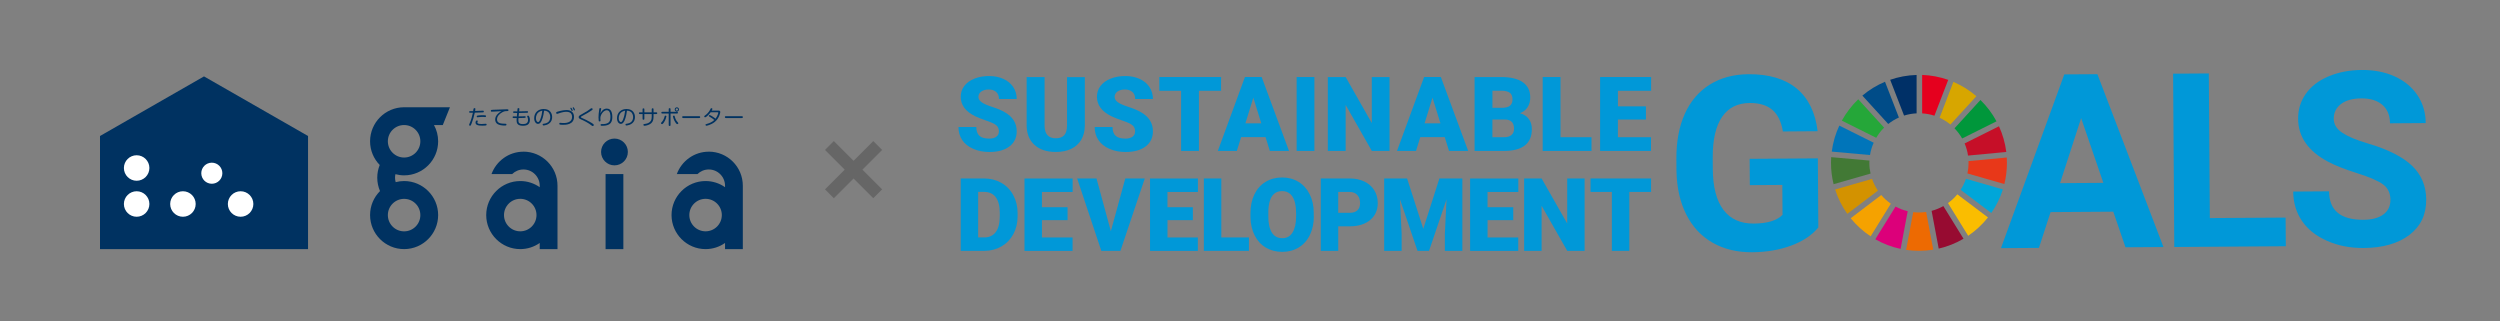 <?xml version="1.0" encoding="UTF-8"?>
<svg id="_レイヤー_1" data-name="レイヤー 1" xmlns="http://www.w3.org/2000/svg" width="700" height="90" xmlns:xlink="http://www.w3.org/1999/xlink" viewBox="0 0 700 90">
  <rect x="0" y="0" width="700" height="90" fill="#808080" stroke="none"/>
  <defs>
    <style>
      .cls-1 {
        fill: #003067;
      }

      .cls-2 {
        fill: #427935;
      }

      .cls-3 {
        fill: #fff;
      }

      .cls-4 {
        fill: #fabd00;
      }

      .cls-5 {
        fill: #ed6a02;
      }

      .cls-6 {
        fill: none;
      }

      .cls-7 {
        fill: #00a6d9;
      }

      .cls-8 {
        fill: #e83819;
      }

      .cls-9 {
        fill: #d39200;
      }

      .cls-10 {
        fill: #c60f28;
      }

      .cls-11 {
        fill: #666;
      }

      .cls-12 {
        fill: #003261;
      }

      .cls-13 {
        fill: #0075ba;
      }

      .cls-14 {
        fill: #e5001e;
      }

      .cls-15 {
        fill: #00973b;
      }

      .cls-16 {
        fill: #d7a600;
      }

      .cls-17 {
        fill: #dc007a;
      }

      .cls-18 {
        fill: #f5a200;
      }

      .cls-19 {
        fill: #0098d8;
      }

      .cls-20 {
        fill: #25a739;
      }

      .cls-21 {
        fill: #004c88;
      }

      .cls-22 {
        fill: #970b31;
      }

      .cls-23 {
        clip-path: url(#clippath);
      }
    </style>
    <clipPath id="clippath">
      <rect class="cls-6" width="700" height="90"/>
    </clipPath>
  </defs>
  <g class="cls-23">
    <polygon class="cls-11" points="247 41.98 244.52 39.5 239 45.02 233.48 39.5 231 41.98 236.52 47.5 231 53.02 233.48 55.5 239 49.98 244.52 55.5 247 53.02 241.48 47.5 247 41.98"/>
    <g>
      <g>
        <path class="cls-12" d="M132.6,30.46c.04-.16.15-.19.24-.19.17,0,.27.07.27.23,0,.09,0,.13-.08.57.53-.02,1.03-.03,1.76-.06.07,0,.37-.02.43-.02.08,0,.25,0,.25.24s-.16.23-.26.24c-.76.03-1.51.06-2.27.08-.21,1.02-.5,2.02-.88,3-.21.55-.25.65-.45.65-.11,0-.27-.06-.27-.22,0-.07.02-.12.11-.32.45-.94.84-2.41.96-3.09-.29,0-.77,0-.86,0-.07,0-.18-.04-.18-.22,0-.22.14-.24.25-.24.07,0,.36,0,.42,0,.2,0,.36,0,.44,0,.03-.17.06-.44.1-.61ZM136.02,35.13s-.4.06-.98.06c-1.35,0-1.89-.25-1.89-.88,0-.29.16-.59.4-.59.08,0,.23.06.23.18,0,.05-.02.11-.03.14-.07.12-.09.16-.09.25,0,.25.25.33.38.36.11.02.35.07.79.07.27,0,.59-.03.9-.05.04,0,.25-.02.29-.02.07,0,.23.02.23.23,0,.19-.14.24-.22.25ZM135.85,32.78c-.05,0-.13,0-.41-.03-.17-.02-.34-.02-.39-.02-.28,0-.59.02-.92.06-.07,0-.38.05-.44.05-.17,0-.21-.16-.21-.23,0-.17.13-.21.25-.25.27-.07.91-.11,1.42-.11.13,0,.69.01.83.07.11.05.11.14.11.24,0,.02,0,.21-.23.21Z"/>
        <path class="cls-12" d="M138.08,31.25c-.06,0-.33.03-.39.03-.07,0-.25,0-.25-.27,0-.24.13-.25.55-.27,2.07-.08,3.32-.14,3.94-.14.26,0,.44,0,.44.25s-.16.26-.45.26c-.46,0-.79.04-1.37.38-.61.36-1.39,1.01-1.38,1.93,0,.77.5,1.21,1.95,1.21.53,0,.69,0,.69.24,0,.29-.23.29-.45.29-.81,0-1.53-.12-2.02-.4-.52-.3-.69-.86-.69-1.29,0-.55.22-1.15.91-1.76.33-.3.59-.43.86-.58-.71.03-1.54.08-2.31.13Z"/>
        <path class="cls-12" d="M145.23,32.59c.33,0,.8,0,1.34-.03.06,0,.33-.02.38-.02.12,0,.25.05.25.23,0,.22-.15.23-.39.24-.21,0-1.16.04-1.36.04h-.27c-.02.24-.03.48-.03.6,0,.56.07,1.09,1.26,1.09.82,0,1.44-.23,1.44-1.17,0-.21-.05-.43-.1-.6-.02-.06-.15-.34-.15-.41,0-.12.15-.19.25-.19.33,0,.52.69.52,1.2s-.17,1.03-.57,1.31c-.34.24-.82.33-1.39.33-1.63,0-1.77-.84-1.77-1.56,0-.17.02-.43.03-.6-.21,0-.64,0-.82,0-.14,0-.32-.01-.32-.24s.19-.23.25-.23c.2,0,.52.02.72.02h.21l.09-.96c-.17,0-.88,0-.99-.03-.06-.02-.14-.07-.14-.21,0-.22.19-.23.26-.23.14,0,.78.02.91.02l.06-.66c.01-.13.02-.26.25-.26.14,0,.29.05.27.26l-.06.65c.61,0,1.22-.01,1.82-.04.06,0,.36-.02.42-.02.07,0,.25.01.25.22,0,.2-.12.22-.19.23-.04,0-1.06.05-2.35.07l-.1.96Z"/>
        <path class="cls-12" d="M151.53,34.03c-.19.33-.44.66-.88.66-.61,0-1.08-.65-1.08-1.6,0-1.59,1.16-2.57,2.65-2.57,1.88,0,2.38,1.32,2.38,2.26,0,.44-.06,1.27-.96,1.88-.39.26-.77.37-1.14.44-.12.02-.24.04-.29.04-.25,0-.27-.22-.27-.27,0-.19.1-.2.39-.24.17-.02.54-.08.86-.25.82-.42.88-1.28.88-1.59,0-.55-.2-1.22-.77-1.55-.39-.23-.77-.25-.95-.25-.22,1.77-.61,2.67-.82,3.05ZM151.11,31.24c-.79.41-1.05,1.21-1.05,1.87s.3,1.07.6,1.07c.27,0,.46-.34.62-.77.35-.9.47-1.62.56-2.41-.15.02-.43.07-.74.24Z"/>
        <path class="cls-12" d="M156.86,34.38c.05,0,.26.03.33.04.22.03.44.03.59.03.78,0,1.18-.13,1.44-.24.65-.29.96-.75.96-1.46,0-.78-.35-1.45-1.63-1.45-.35,0-1.13.07-2.33.52-.13.05-.19.06-.24.06-.25,0-.25-.25-.25-.29,0-.19.1-.24.36-.32,1.29-.4,2.16-.45,2.59-.45,1.02,0,2.04.47,2.04,1.9,0,2.23-2.39,2.23-3.05,2.23-.5,0-.8-.04-.86-.06-.1-.02-.21-.07-.21-.24,0-.14.03-.26.26-.26ZM159.73,30.42s-.03-.07-.03-.11c0-.12.12-.15.17-.15.06,0,.12.01.28.29.06.1.21.38.21.47,0,.13-.16.16-.19.16-.04,0-.1-.03-.12-.06-.01-.02-.13-.26-.16-.32-.04-.1-.08-.16-.15-.29ZM160.38,30.27s-.02-.06-.02-.09c0-.08.08-.15.16-.15.09,0,.11.02.24.22.04.07.23.38.23.5,0,.14-.13.17-.18.17-.06,0-.11-.03-.15-.1-.02-.04-.11-.24-.13-.28-.02-.05-.13-.23-.16-.28Z"/>
        <path class="cls-12" d="M162.55,33.36c-.42-.18-.52-.32-.52-.57,0-.33.22-.46.92-.84,1.48-.83,1.99-1.17,2.38-1.5.11-.1.18-.15.3-.15.16,0,.32.1.32.26,0,.11-.06.17-.29.34-.71.52-1.59,1-2.53,1.5-.22.12-.34.18-.41.24-.03.03-.07.07-.07.14,0,.12.1.17.27.24,1.02.46,1.55.69,2.54,1.28.23.14.59.35.73.51.05.06.08.13.08.2,0,.11-.13.28-.29.28-.12,0-.21-.06-.33-.16-.81-.64-1.98-1.26-2.44-1.46l-.66-.29Z"/>
        <path class="cls-12" d="M169.94,30.41c1.42,0,1.51,1.68,1.51,2.36,0,1.46-.58,1.99-1.38,2.26-.52.17-1,.19-1.54.19-.15,0-.37,0-.37-.25,0-.16.08-.23.32-.23.08,0,.47,0,.55,0,.19-.01.74-.06,1.18-.31.43-.24.71-.67.71-1.66,0-.43-.01-1.9-1-1.9-.68,0-1.14.57-1.35.86-.39.57-.47,1.03-.47,1.41,0,.1.04.54.04.62,0,.08-.01.24-.26.24-.19,0-.23-.1-.25-.24-.02-.15-.05-.42-.05-.91,0-.37.06-1.45.21-2.3.03-.15.06-.29.28-.29.14,0,.26.05.26.21,0,.06-.01.13-.09.51-.1.44-.11.59-.12.79.19-.39.66-1.37,1.81-1.37Z"/>
        <path class="cls-12" d="M174.72,34.03c-.19.33-.44.66-.88.66-.61,0-1.08-.65-1.08-1.6,0-1.59,1.17-2.57,2.65-2.57,1.88,0,2.38,1.32,2.38,2.26,0,.44-.06,1.27-.96,1.88-.39.26-.77.37-1.14.44-.12.02-.24.04-.29.04-.25,0-.26-.22-.26-.27,0-.19.1-.2.39-.24.17-.02.54-.08.86-.25.82-.42.88-1.28.88-1.59,0-.55-.2-1.22-.77-1.55-.39-.23-.77-.25-.95-.25-.22,1.77-.61,2.67-.82,3.05ZM174.29,31.24c-.79.41-1.05,1.21-1.05,1.87s.3,1.07.6,1.07c.27,0,.46-.34.63-.77.35-.9.47-1.62.56-2.41-.15.02-.43.07-.74.24Z"/>
        <path class="cls-12" d="M182.49,30.57c0-.08.01-.25.25-.25.19,0,.25.09.25.25v.88h.78c.06,0,.26,0,.26.24s-.17.24-.26.24h-.78v.77c0,.96-.26,1.71-1.22,2.17-.66.32-1.29.35-1.33.35-.27,0-.29-.24-.29-.28,0-.19.08-.2.48-.25,1.15-.15,1.55-.71,1.68-1.01.16-.35.17-.83.17-1.01v-.74h-2.06v1.35c0,.1-.02.25-.25.25-.18,0-.25-.08-.25-.25v-1.35h-.77c-.06,0-.26,0-.26-.24,0-.22.16-.24.26-.24h.77v-.86c0-.07,0-.25.25-.25.21,0,.25.12.25.25v.86h2.06v-.88Z"/>
        <path class="cls-12" d="M186.59,32.6c0,.07-.21.99-.7,1.69-.14.19-.35.47-.52.47-.1,0-.29-.09-.29-.26,0-.1,0-.1.27-.39.37-.42.59-.94.73-1.48.04-.15.07-.29.31-.25.1.02.21.08.21.22ZM187.24,30.54c0-.08,0-.25.25-.25.21,0,.26.11.26.25v.77h1.81c.06,0,.26,0,.26.24s-.2.24-.26.24h-1.81v3.23c0,.09-.01.25-.25.25-.22,0-.26-.12-.26-.25v-3.23h-1.8c-.06,0-.26,0-.26-.24s.2-.24.26-.24h1.8v-.77ZM188.93,32.63c.14.54.35,1.06.73,1.48.26.3.27.3.27.39,0,.17-.19.26-.29.26-.17,0-.39-.28-.52-.47-.49-.7-.7-1.62-.7-1.69,0-.08.03-.19.21-.22.24-.05.28.11.31.25ZM189.52,31.25c-.33,0-.6-.27-.6-.6s.27-.6.6-.6.6.27.6.6-.27.6-.6.6ZM189.52,30.33c-.18,0-.32.14-.32.32s.14.32.32.32.32-.14.32-.32-.14-.32-.32-.32Z"/>
        <path class="cls-12" d="M191.3,33.04c-.08,0-.29,0-.29-.25s.17-.26.29-.26h4.46c.08,0,.29,0,.29.26s-.18.26-.29.26h-4.46Z"/>
        <path class="cls-12" d="M198.99,31.42c-.15.2-.51.7-1.09,1.17-.16.13-.34.26-.47.26-.14,0-.25-.14-.25-.26,0-.11.1-.17.23-.26.37-.24,1.02-.84,1.37-1.51.06-.12.14-.32.22-.43.04-.06.1-.1.19-.1.08,0,.28.05.28.21,0,.09-.05.21-.19.46h1.89c.27,0,.51.1.51.4,0,.24-.3,1.77-1.53,2.77-1.02.83-2.27,1.08-2.34,1.08-.21,0-.27-.19-.27-.26,0-.15.07-.17.39-.26.67-.19,1.45-.48,2.08-1.09-.37-.33-.79-.61-1.2-.84-.27-.15-.35-.21-.35-.32,0-.09.08-.22.22-.22.11,0,.25.06.66.3.6.37.85.57,1.01.71.56-.75.77-1.54.77-1.65,0-.14-.11-.14-.24-.14h-1.92Z"/>
        <path class="cls-12" d="M203.25,33.04c-.08,0-.29,0-.29-.25s.17-.26.29-.26h4.46c.08,0,.29,0,.29.26s-.18.26-.29.26h-4.46Z"/>
      </g>
      <g>
        <polygon class="cls-12" points="86.25 69.76 28 69.76 28 38.08 57.12 21.39 86.25 38.08 86.25 69.76"/>
        <path class="cls-3" d="M51.22,53.55c-1.97,0-3.57,1.6-3.57,3.57s1.6,3.57,3.57,3.57,3.57-1.6,3.57-3.57-1.6-3.57-3.57-3.57Z"/>
        <g>
          <path class="cls-3" d="M38.26,43.47c-1.97,0-3.57,1.6-3.57,3.57s1.6,3.57,3.57,3.57,3.57-1.6,3.57-3.57-1.6-3.57-3.57-3.57Z"/>
          <path class="cls-3" d="M38.26,53.55c-1.97,0-3.57,1.6-3.57,3.57s1.6,3.57,3.57,3.57,3.57-1.6,3.57-3.57-1.6-3.57-3.57-3.57Z"/>
        </g>
        <path class="cls-3" d="M67.37,53.55c-1.97,0-3.57,1.6-3.57,3.57s1.6,3.57,3.57,3.57,3.57-1.6,3.57-3.57-1.6-3.57-3.57-3.57Z"/>
        <path class="cls-3" d="M59.31,45.55c-1.63,0-2.95,1.32-2.95,2.95s1.32,2.95,2.95,2.95,2.95-1.32,2.95-2.95-1.32-2.95-2.95-2.95Z"/>
      </g>
      <g>
        <path class="cls-12" d="M172.05,38.8c-2.07,0-3.75,1.68-3.75,3.75s1.68,3.75,3.75,3.75,3.75-1.68,3.75-3.75-1.68-3.75-3.75-3.75Z"/>
        <rect class="cls-12" x="169.56" y="48.74" width="4.98" height="21.02"/>
        <g>
          <path class="cls-12" d="M146.57,42.47c-4.11,0-7.61,2.62-8.95,6.27h5.78c.82-.8,1.94-1.29,3.17-1.29,2.51,0,4.55,2.04,4.55,4.55v.41c-1.55-1.08-3.43-1.72-5.45-1.72-5.26,0-9.53,4.28-9.53,9.53s4.28,9.53,9.53,9.53c2.03,0,3.91-.64,5.45-1.72v1.72h4.98v-17.76c0-5.26-4.28-9.53-9.53-9.53ZM145.67,64.77c-2.51,0-4.55-2.04-4.55-4.55s2.04-4.55,4.55-4.55,4.55,2.04,4.55,4.55-2.04,4.55-4.55,4.55Z"/>
          <path class="cls-12" d="M198.46,42.47c-4.11,0-7.61,2.62-8.95,6.27h5.78c.82-.8,1.94-1.29,3.17-1.29,2.51,0,4.55,2.04,4.55,4.55v.41c-1.55-1.08-3.43-1.72-5.45-1.72-5.26,0-9.53,4.28-9.53,9.53s4.28,9.53,9.53,9.53c2.03,0,3.91-.64,5.45-1.72v1.72h4.98v-17.76c0-5.26-4.28-9.53-9.53-9.53ZM197.56,64.77c-2.51,0-4.55-2.04-4.55-4.55s2.04-4.55,4.55-4.55,4.55,2.04,4.55,4.55-2.04,4.55-4.55,4.55Z"/>
        </g>
        <path class="cls-12" d="M125.99,30.03h-12.55c-.1.01-.19,0-.29,0-5.26,0-9.53,4.28-9.53,9.53,0,2.58,1.03,4.92,2.7,6.64-.44,1.1-.69,2.29-.69,3.55,0,1.33.28,2.6.77,3.75-1.72,1.73-2.78,4.1-2.78,6.72,0,5.26,4.28,9.53,9.53,9.53s9.53-4.28,9.53-9.53-4.28-9.53-9.53-9.53c-.82,0-1.6.11-2.36.31-.11-.4-.18-.81-.18-1.25,0-.34.04-.66.11-.98.78.21,1.59.33,2.43.33,5.26,0,9.53-4.28,9.53-9.53,0-1.65-.42-3.2-1.16-4.55h2.46l2-4.98ZM113.15,55.68c2.51,0,4.55,2.04,4.55,4.55s-2.04,4.55-4.55,4.55-4.55-2.04-4.55-4.55,2.04-4.55,4.55-4.55ZM113.15,44.11c-2.51,0-4.55-2.04-4.55-4.55s2.04-4.55,4.55-4.55,4.55,2.04,4.55,4.55-2.04,4.55-4.55,4.55Z"/>
      </g>
    </g>
    <g>
      <g>
        <path class="cls-19" d="M509.12,63.7c-1.79,2.17-4.32,3.86-7.6,5.07-3.28,1.21-6.92,1.83-10.92,1.86-4.2.03-7.89-.86-11.07-2.67-3.18-1.81-5.64-4.46-7.39-7.93-1.75-3.48-2.66-7.57-2.73-12.28l-.02-3.3c-.03-4.84.76-9.04,2.36-12.6,1.61-3.56,3.95-6.28,7.01-8.18,3.06-1.9,6.66-2.86,10.8-2.89,5.75-.04,10.26,1.3,13.53,4.02,3.26,2.72,5.21,6.7,5.85,11.94l-9.73.07c-.46-2.77-1.46-4.8-2.99-6.08-1.53-1.28-3.63-1.91-6.3-1.89-3.4.02-5.98,1.32-7.74,3.89-1.76,2.57-2.63,6.37-2.62,11.42l.02,3.1c.03,5.09,1.03,8.93,2.98,11.51,1.95,2.59,4.79,3.87,8.53,3.84,3.75-.03,6.43-.84,8.02-2.45l-.06-8.37-9.1.06-.05-7.37,19.1-.13.13,19.37Z"/>
        <path class="cls-19" d="M591.69,59.27l-17.53.12-3.26,10.02-10.63.07,17.73-48.65,9.27-.06,18.5,48.4-10.63.07-3.43-9.98ZM576.81,51.28l12.13-.08-6.22-18.12-5.91,18.21Z"/>
        <path class="cls-19" d="M618.74,61.06l21.23-.14.06,8.03-31.23.21-.33-48.53,10-.07.28,40.5Z"/>
        <path class="cls-19" d="M669.33,56.01c-.01-1.89-.69-3.33-2.03-4.34-1.34-1-3.75-2.05-7.22-3.15-3.47-1.1-6.23-2.18-8.26-3.26-5.53-2.94-8.31-6.93-8.35-11.98-.02-2.62.7-4.97,2.17-7.03,1.46-2.07,3.57-3.69,6.33-4.86,2.76-1.17,5.86-1.77,9.3-1.8,3.47-.02,6.56.58,9.28,1.82,2.72,1.24,4.84,3,6.35,5.27,1.52,2.28,2.28,4.87,2.3,7.78l-10,.07c-.02-2.22-.73-3.95-2.14-5.17-1.41-1.22-3.38-1.83-5.91-1.81-2.44.02-4.34.55-5.69,1.59-1.35,1.04-2.02,2.41-2.01,4.1.01,1.58.81,2.89,2.41,3.95,1.6,1.06,3.94,2.04,7.04,2.95,5.7,1.67,9.86,3.77,12.48,6.28,2.62,2.52,3.94,5.66,3.96,9.44.03,4.2-1.54,7.5-4.7,9.91-3.16,2.41-7.43,3.63-12.81,3.67-3.73.03-7.14-.63-10.21-1.98-3.08-1.35-5.43-3.2-7.05-5.57-1.63-2.37-2.45-5.12-2.47-8.25l10.03-.07c.04,5.36,3.25,8.01,9.65,7.97,2.38-.02,4.23-.51,5.56-1.49,1.33-.98,1.98-2.33,1.97-4.06Z"/>
      </g>
      <path class="cls-10" d="M559.71,35.36l-9.62,4.8c.46,1.07.79,2.21.96,3.4l10.71-1.01c-.32-2.53-1.02-4.95-2.05-7.19"/>
      <path class="cls-8" d="M551.2,45.61c0,1.01-.11,2-.32,2.95l10.34,2.97c.47-1.9.72-3.88.72-5.92,0-.51-.02-1.01-.05-1.51l-10.71,1.01c0,.17,0,.33,0,.5"/>
      <path class="cls-7" d="M550.47,50.06c-.37,1.1-.88,2.14-1.5,3.09l8.59,6.48c1.39-2,2.5-4.22,3.25-6.6l-10.33-2.97Z"/>
      <g>
        <path class="cls-20" d="M525.34,38.58c.61-1.04,1.36-2,2.21-2.84l-7.24-7.94c-1.82,1.74-3.37,3.76-4.6,5.98l9.63,4.8Z"/>
        <path class="cls-16" d="M543.08,32.97c1.1.5,2.12,1.14,3.04,1.9l7.26-7.93c-1.91-1.65-4.08-3.01-6.43-4.01l-3.86,10.04Z"/>
        <path class="cls-15" d="M549.4,38.77l9.62-4.8c-1.19-2.21-2.71-4.23-4.5-5.97l-7.26,7.93c.83.85,1.55,1.8,2.14,2.84"/>
        <path class="cls-2" d="M523.42,45.61c0-.22,0-.43.02-.65l-10.71-.96c-.03.53-.05,1.07-.05,1.61,0,2.05.25,4.05.73,5.96l10.34-2.97c-.21-.96-.33-1.96-.33-2.99"/>
        <path class="cls-4" d="M548.05,54.41c-.76.93-1.64,1.75-2.61,2.46l5.65,9.15c2.1-1.42,3.97-3.16,5.54-5.14l-8.58-6.47Z"/>
        <path class="cls-18" d="M526.75,54.61l-8.56,6.5c1.59,1.96,3.48,3.67,5.59,5.06l5.65-9.14c-1-.69-1.9-1.5-2.68-2.42"/>
        <path class="cls-13" d="M523.6,43.41c.19-1.21.54-2.37,1.03-3.45l-9.62-4.79c-1.06,2.26-1.79,4.71-2.12,7.28l10.72.96Z"/>
        <path class="cls-22" d="M549.78,66.84l-5.64-9.14c-1.03.58-2.13,1.03-3.29,1.34l1.99,10.57c2.48-.57,4.82-1.52,6.95-2.77"/>
        <path class="cls-5" d="M539.32,59.35c-.65.09-1.32.15-2,.15-.55,0-1.09-.03-1.62-.1l-1.99,10.57c1.18.17,2.38.26,3.61.26,1.36,0,2.69-.11,3.99-.32l-1.99-10.56Z"/>
        <path class="cls-14" d="M538.2,31.74c1.19.08,2.35.3,3.44.66l3.86-10.04c-2.3-.81-4.75-1.29-7.3-1.38v10.75Z"/>
        <path class="cls-17" d="M534.16,59.13c-1.2-.28-2.35-.72-3.41-1.29l-5.66,9.15c2.18,1.25,4.55,2.17,7.08,2.7l1.99-10.56Z"/>
        <path class="cls-1" d="M533.14,32.36c1.12-.35,2.29-.57,3.51-.62v-10.75c-2.58.07-5.07.54-7.4,1.35l3.89,10.03Z"/>
        <path class="cls-9" d="M525.81,53.37c-.68-1.01-1.24-2.11-1.64-3.28l-10.33,2.97c.78,2.46,1.94,4.76,3.41,6.82l8.56-6.5Z"/>
        <path class="cls-21" d="M528.71,34.71c.91-.72,1.91-1.33,2.98-1.8l-3.89-10.02c-2.31.97-4.45,2.29-6.34,3.88l7.25,7.95Z"/>
      </g>
      <path class="cls-19" d="M279.69,36.76c0-.73-.26-1.3-.77-1.71-.52-.41-1.42-.83-2.72-1.26-1.3-.44-2.36-.86-3.18-1.26-2.68-1.32-4.02-3.13-4.02-5.43,0-1.15.33-2.16,1-3.03.67-.88,1.61-1.56,2.83-2.05,1.22-.49,2.6-.73,4.12-.73s2.82.27,4,.8c1.18.53,2.1,1.29,2.75,2.27.65.98.98,2.1.98,3.36h-4.97c0-.84-.26-1.5-.77-1.96-.52-.46-1.21-.7-2.1-.7s-1.59.2-2.11.59c-.52.39-.77.89-.77,1.5,0,.53.28,1.01.85,1.44.57.43,1.57.88,3,1.34,1.43.46,2.61.95,3.52,1.49,2.24,1.29,3.35,3.06,3.35,5.33,0,1.81-.68,3.23-2.05,4.26-1.36,1.03-3.24,1.55-5.61,1.55-1.68,0-3.2-.3-4.55-.9-1.36-.6-2.38-1.43-3.07-2.47-.69-1.05-1.03-2.25-1.03-3.62h5c0,1.11.29,1.93.86,2.45.57.53,1.5.79,2.79.79.82,0,1.48-.18,1.95-.53.48-.36.72-.85.72-1.5Z"/>
      <path class="cls-19" d="M303.75,21.57v13.54c0,1.53-.33,2.86-.98,3.99-.65,1.12-1.59,1.98-2.81,2.57-1.22.59-2.67.88-4.33.88-2.52,0-4.5-.65-5.95-1.96s-2.19-3.1-2.22-5.37v-13.64h5.02v13.74c.06,2.26,1.11,3.4,3.15,3.4,1.03,0,1.81-.28,2.34-.85.53-.57.8-1.49.8-2.77v-13.51h4.99Z"/>
      <path class="cls-19" d="M317.83,36.76c0-.73-.26-1.3-.77-1.71-.52-.41-1.42-.83-2.72-1.26-1.3-.44-2.36-.86-3.18-1.26-2.68-1.32-4.02-3.13-4.02-5.43,0-1.15.33-2.16,1-3.03.67-.88,1.61-1.56,2.83-2.05,1.22-.49,2.6-.73,4.12-.73s2.82.27,4,.8c1.18.53,2.1,1.29,2.75,2.27.65.98.98,2.1.98,3.36h-4.97c0-.84-.26-1.5-.77-1.96-.52-.46-1.21-.7-2.1-.7s-1.59.2-2.11.59c-.52.39-.77.89-.77,1.5,0,.53.28,1.01.85,1.44.57.43,1.57.88,3,1.34,1.43.46,2.61.95,3.52,1.49,2.24,1.29,3.35,3.06,3.35,5.33,0,1.81-.68,3.23-2.05,4.26-1.36,1.03-3.24,1.55-5.61,1.55-1.68,0-3.2-.3-4.55-.9-1.36-.6-2.38-1.43-3.07-2.47-.69-1.05-1.03-2.25-1.03-3.62h5c0,1.11.29,1.93.86,2.45.57.53,1.5.79,2.79.79.82,0,1.48-.18,1.95-.53.48-.36.72-.85.72-1.5Z"/>
      <path class="cls-19" d="M341.91,25.42h-6.21v16.84h-4.99v-16.84h-6.1v-3.85h17.29v3.85Z"/>
      <path class="cls-19" d="M354.35,38.39h-6.84l-1.19,3.87h-5.33l7.59-20.69h4.69l7.65,20.69h-5.36l-1.21-3.87ZM348.71,34.54h4.45l-2.23-7.18-2.22,7.18Z"/>
      <path class="cls-19" d="M368.03,42.26h-4.97v-20.69h4.97v20.69Z"/>
      <path class="cls-19" d="M389.07,42.26h-4.96l-7.33-12.88v12.88h-4.99v-20.69h4.99l7.32,12.88v-12.88h4.97v20.69Z"/>
      <path class="cls-19" d="M404.52,38.39h-6.84l-1.19,3.87h-5.33l7.59-20.69h4.69l7.65,20.69h-5.36l-1.21-3.87ZM398.88,34.54h4.45l-2.23-7.18-2.22,7.18Z"/>
      <path class="cls-19" d="M412.88,42.26v-20.69h7.43c2.66,0,4.69.49,6.08,1.46,1.39.98,2.08,2.39,2.08,4.25,0,1.07-.25,1.98-.74,2.74-.49.76-1.22,1.32-2.17,1.68,1.08.28,1.91.82,2.49,1.59.58.78.87,1.72.87,2.84,0,2.03-.64,3.55-1.93,4.57-1.28,1.02-3.19,1.54-5.71,1.56h-8.4ZM417.87,30.19h2.6c1.09,0,1.87-.21,2.33-.6.46-.39.7-.96.7-1.72,0-.87-.25-1.5-.75-1.89-.5-.38-1.31-.58-2.43-.58h-2.44v4.79ZM417.87,33.46v4.96h3.27c.9,0,1.59-.21,2.07-.62.48-.41.72-.99.72-1.74,0-1.72-.86-2.59-2.57-2.6h-3.5Z"/>
      <path class="cls-19" d="M436.94,38.42h8.68v3.84h-13.67v-20.69h4.99v16.85Z"/>
      <path class="cls-19" d="M460.85,33.47h-7.84v4.95h9.27v3.84h-14.25v-20.69h14.28v3.85h-9.29v4.36h7.84v3.69Z"/>
      <path class="cls-19" d="M269,70.24v-20.27h6.53c1.79,0,3.4.41,4.83,1.22,1.43.81,2.55,1.96,3.35,3.44.8,1.48,1.21,3.14,1.22,4.98v.93c0,1.86-.39,3.52-1.18,4.99-.78,1.47-1.89,2.62-3.31,3.45-1.43.83-3.01,1.25-4.77,1.26h-6.67ZM273.88,53.74v12.74h1.7c1.4,0,2.48-.5,3.23-1.5.75-1,1.13-2.48,1.13-4.45v-.88c0-1.96-.38-3.43-1.13-4.43s-1.85-1.49-3.29-1.49h-1.64Z"/>
      <path class="cls-19" d="M298.93,61.64h-7.18v4.85h8.57v3.76h-13.46v-20.27h13.48v3.77h-8.6v4.27h7.18v3.62Z"/>
      <path class="cls-19" d="M311.04,64.73l4.04-14.76h5.46l-6.82,20.27h-5.35l-6.77-20.27h5.42l4.02,14.76Z"/>
      <path class="cls-19" d="M334.01,61.64h-7.11v4.85h8.5v3.76h-13.39v-20.27h13.41v3.77h-8.53v4.27h7.11v3.62Z"/>
      <path class="cls-19" d="M341.97,66.48h7.73v3.76h-12.62v-20.27h4.89v16.51Z"/>
      <path class="cls-19" d="M367.88,60.52c0,1.98-.37,3.73-1.1,5.25-.73,1.52-1.78,2.69-3.13,3.52-1.35.82-2.89,1.23-4.62,1.23s-3.26-.4-4.59-1.19c-1.34-.79-2.38-1.93-3.13-3.4-.75-1.48-1.14-3.17-1.18-5.08v-1.14c0-1.99.36-3.74,1.09-5.26.73-1.52,1.77-2.69,3.13-3.52,1.36-.83,2.91-1.24,4.64-1.24s3.25.41,4.59,1.23c1.35.82,2.39,1.98,3.14,3.49.75,1.51,1.13,3.24,1.13,5.19v.93ZM362.91,59.67c0-2.01-.34-3.54-1.01-4.59-.67-1.04-1.64-1.57-2.89-1.57-2.45,0-3.75,1.84-3.88,5.51v1.49c-.01,1.99.32,3.51.97,4.58.66,1.07,1.64,1.6,2.94,1.6s2.19-.52,2.85-1.57c.67-1.05,1.01-2.56,1.02-4.53v-.93Z"/>
      <path class="cls-19" d="M374.71,63.36v6.88h-4.89v-20.27h8.09c1.55,0,2.92.29,4.11.86,1.19.57,2.12,1.38,2.77,2.44.65,1.05.98,2.25.98,3.59,0,1.98-.71,3.56-2.12,4.74-1.42,1.18-3.36,1.78-5.83,1.78h-3.12ZM374.71,59.59h3.2c.95,0,1.67-.24,2.17-.71.5-.47.74-1.14.74-2,0-.95-.26-1.7-.77-2.27-.51-.57-1.21-.85-2.09-.86h-3.26v5.85Z"/>
      <path class="cls-19" d="M393.99,49.97l4.53,14.1,4.51-14.1h6.43v20.27h-4.9v-4.73l.47-9.69-4.9,14.42h-3.23l-4.91-14.44.47,9.71v4.73h-4.89v-20.27h6.42Z"/>
      <path class="cls-19" d="M423.72,61.64h-7.2v4.85h8.59v3.76h-13.48v-20.27h13.5v3.77h-8.62v4.27h7.2v3.62Z"/>
      <path class="cls-19" d="M443.69,70.24h-4.86l-7.18-12.61v12.61h-4.89v-20.27h4.89l7.17,12.61v-12.61h4.87v20.27Z"/>
      <path class="cls-19" d="M462.29,53.74h-6.08v16.5h-4.89v-16.5h-5.97v-3.77h16.95v3.77Z"/>
    </g>
  </g>
</svg>